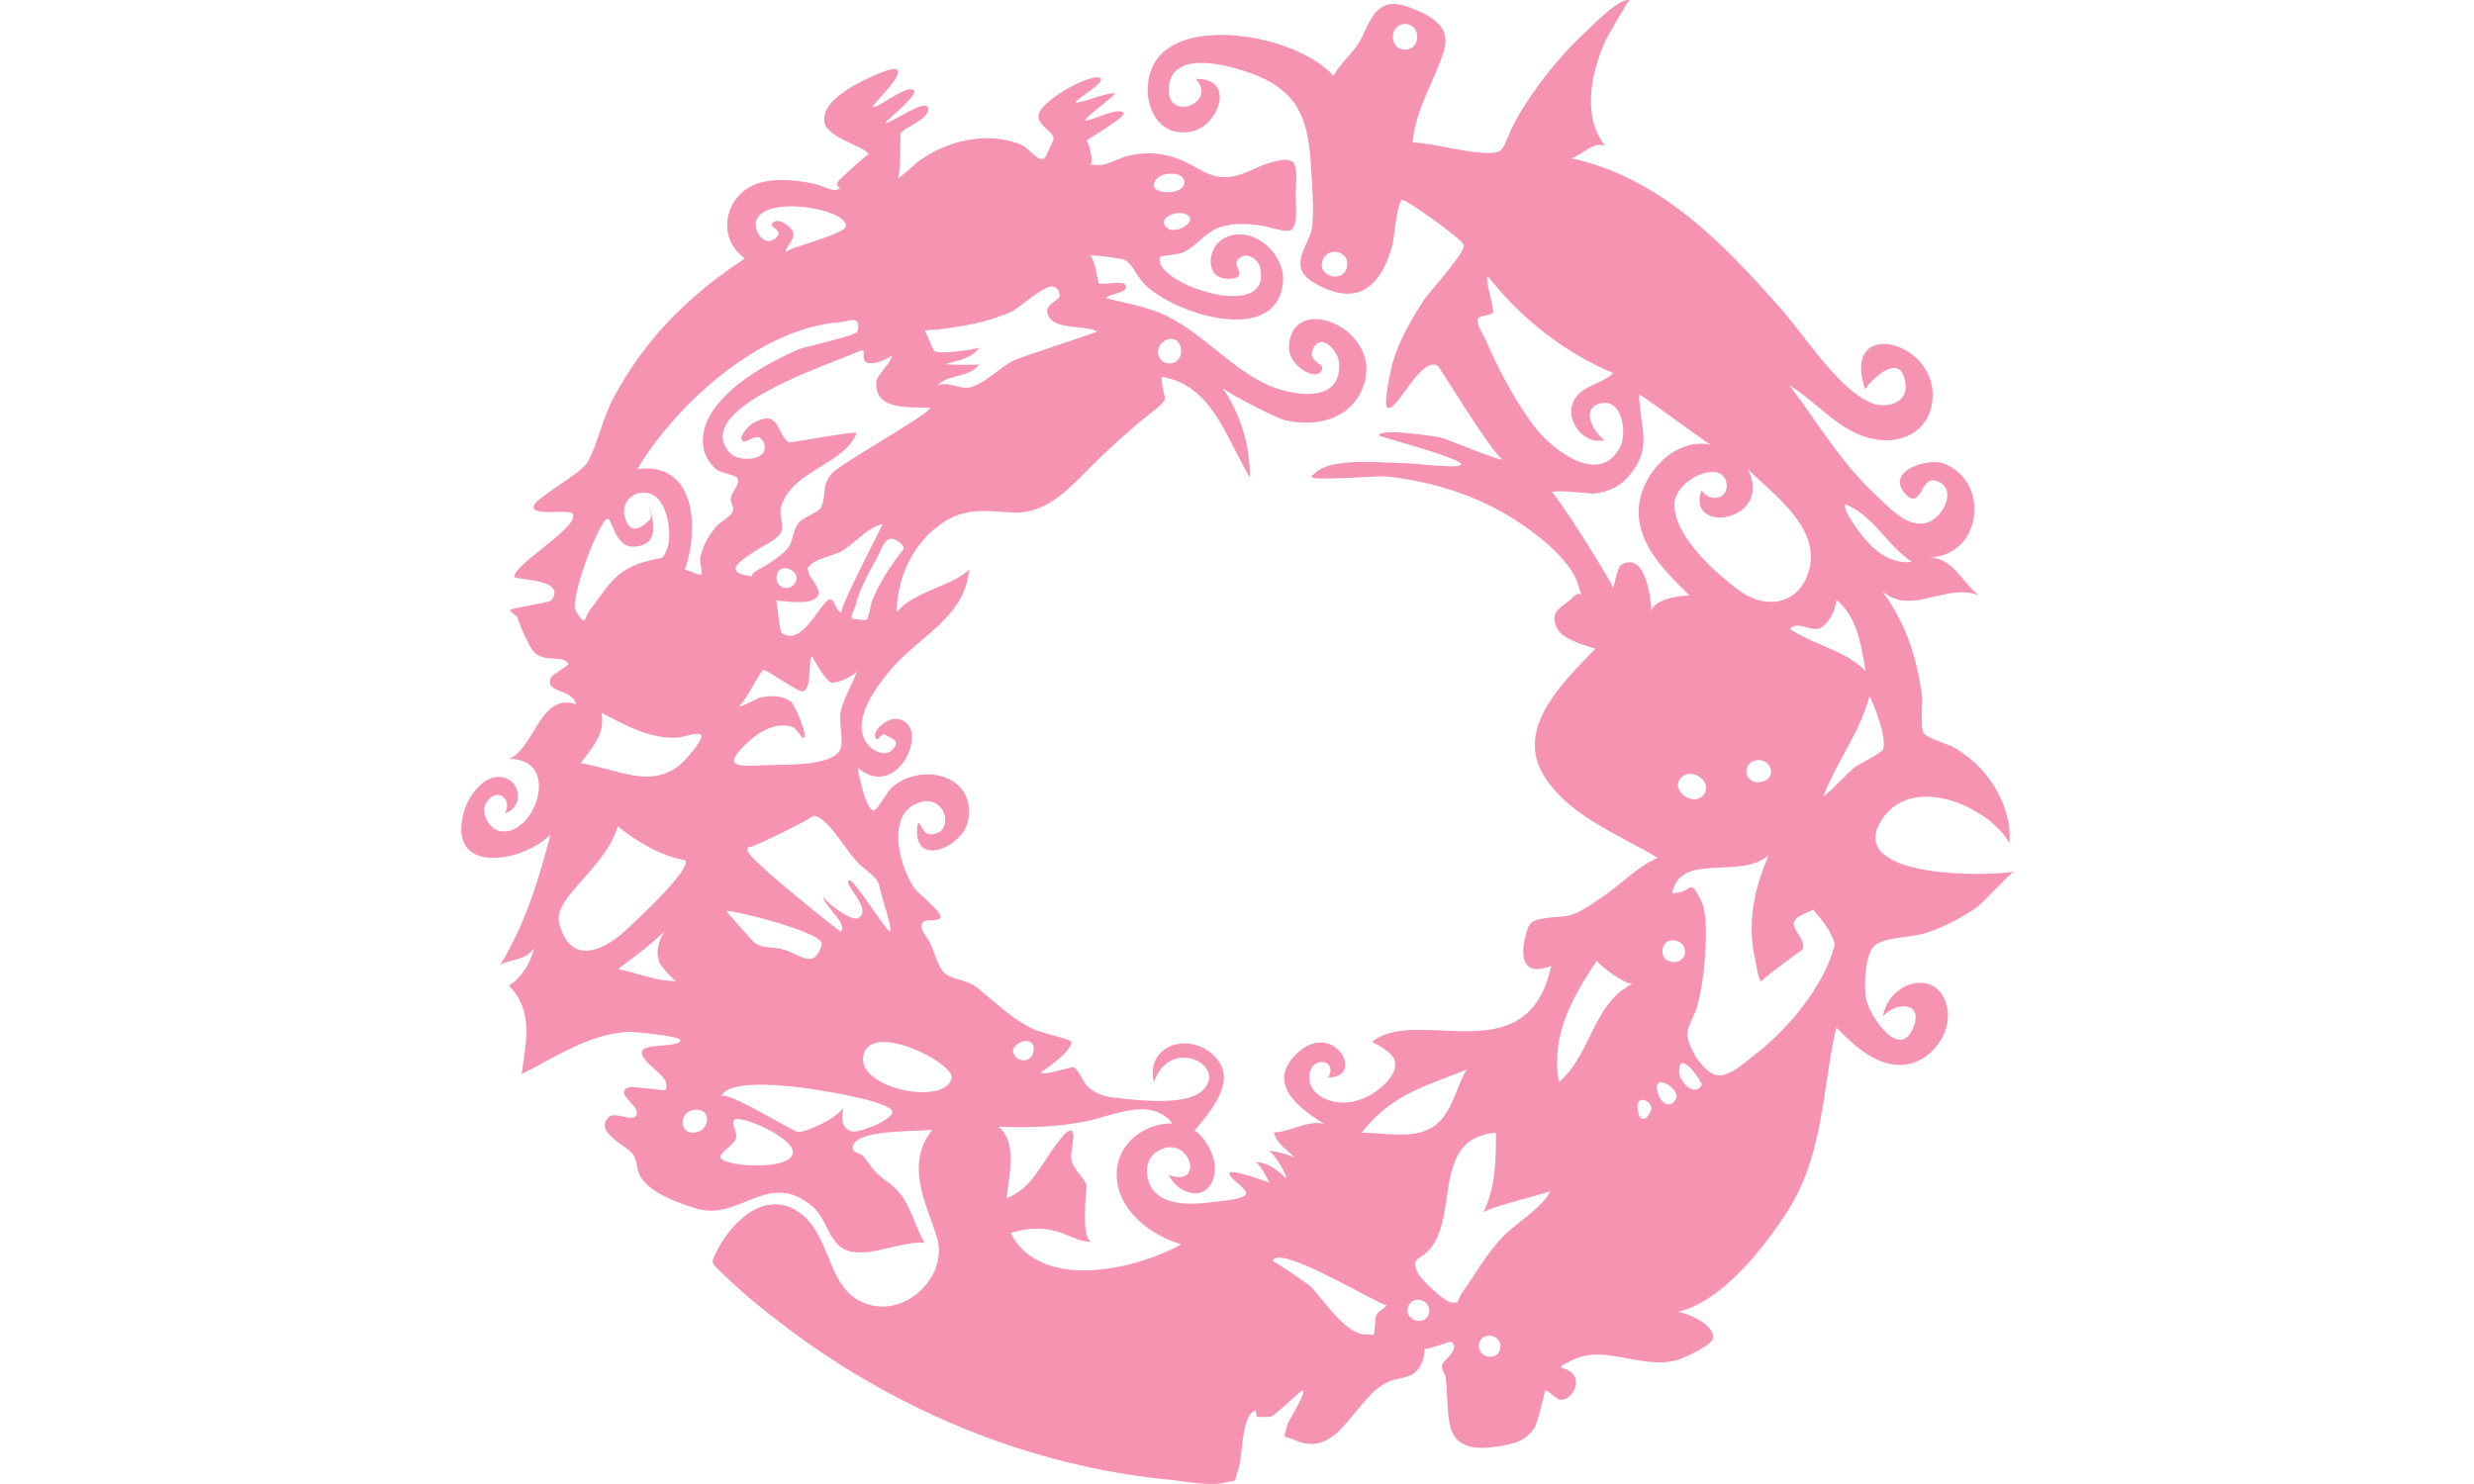 <svg width="295" height="177" viewBox="0 0 295 177" fill="none" xmlns="http://www.w3.org/2000/svg">
<path fill-rule="evenodd" clip-rule="evenodd" d="M239.605 100.546C237.039 96.078 227.926 92.229 224.386 97.759C219.88 104.784 236.947 104.573 240.167 103.956C239.928 104.019 238.915 105.055 237.893 106.101C236.971 107.045 236.042 107.995 235.668 108.244C233.766 109.572 231.73 110.589 229.563 111.297C228.984 111.495 228.153 111.607 227.278 111.725C225.811 111.922 224.222 112.136 223.502 112.801C222.351 113.907 222.263 117.491 222.484 119.039C222.794 120.942 226.598 126.914 228.235 122.313C229.253 119.349 225.846 119.57 224.519 121.251C225.183 117.004 231.111 115.323 232.173 120.145C232.836 123.154 230.315 126.516 227.351 126.958C224.032 127.489 221.024 124.702 218.945 122.534C218.455 124.724 218.123 126.92 217.794 129.101C216.992 134.41 216.204 139.622 213.193 144.389C210.539 148.548 205.318 155.361 200.01 156.467C200.983 156.511 204.522 157.971 204.257 159.608C204.124 160.449 201.16 161.776 200.585 161.997C198.518 162.846 196.291 162.432 194.093 162.024C191.821 161.601 189.579 161.185 187.578 162.174C185.836 163.032 185.909 163.055 186.432 163.221C186.826 163.345 187.476 163.551 187.799 164.254C188.241 165.271 187.401 166.82 186.251 166.952C185.886 167.001 185.414 166.622 185.004 166.293C184.669 166.023 184.375 165.787 184.215 165.846C184.304 165.802 183.286 169.917 182.932 170.359C182.092 171.509 181.207 171.996 179.791 172.306C177.27 172.836 174.04 173.235 173.067 170.58C172.69 169.536 172.617 167.979 172.549 166.532C172.513 165.771 172.479 165.04 172.403 164.431C172.345 164.085 172.238 163.864 172.141 163.667C172.016 163.41 171.911 163.194 171.961 162.794C171.988 162.63 172.217 162.387 172.484 162.102C173.085 161.464 173.879 160.619 173.022 160.007C172.991 159.991 172.649 160.106 172.197 160.259C171.362 160.541 170.153 160.949 169.837 160.891C169.926 161.865 169.483 163.015 168.731 163.679C168.189 164.14 167.513 164.285 166.837 164.43C166.41 164.522 165.984 164.613 165.59 164.785C164.17 165.43 163.337 166.409 162.356 167.561L162.272 167.66C161.986 167.988 161.704 168.335 161.418 168.685C159.622 170.888 157.718 173.225 154.397 171.775C153.621 171.42 153.279 171.454 153.191 171.32C153.103 171.187 153.269 170.888 153.512 169.872C153.536 169.788 153.721 169.465 153.966 169.035C154.622 167.886 155.712 165.975 155.326 165.846C155.225 165.826 154.544 166.441 153.783 167.129C152.876 167.948 151.854 168.871 151.565 168.943C151.123 169.076 149.884 168.987 149.884 168.987C149.87 168.987 149.855 168.906 149.836 168.799C149.797 168.579 149.738 168.25 149.619 168.28C148.533 168.611 148.249 171.101 148.024 173.074C147.919 173.995 147.827 174.803 147.672 175.225C147.314 176.166 147.364 176.449 147.248 176.563C147.135 176.673 146.864 176.622 145.903 176.862C144.577 177.168 142.597 176.9 140.969 176.678C140.478 176.612 140.02 176.549 139.62 176.508C132.453 175.845 125.375 174.208 118.562 171.775C109.227 168.412 100.467 163.546 92.636 157.441C90.424 155.759 88.301 153.99 86.31 152.043C85.496 151.252 85.075 150.946 84.999 150.57C84.927 150.211 85.171 149.787 85.69 148.814C87.681 145.141 91.884 141.602 95.866 145.053C97.271 146.316 98.004 148.1 98.725 149.857C99.799 152.472 100.849 155.027 104.05 155.715C108.563 156.644 113.076 151.91 111.704 147.531C111.493 146.861 111.252 146.186 111.01 145.508C109.734 141.925 108.421 138.241 111.173 134.745C110.695 134.803 109.969 134.832 109.127 134.865C106.152 134.981 101.73 135.154 101.661 136.913C101.661 137.297 102.035 137.442 102.393 137.582C102.613 137.668 102.827 137.751 102.944 137.886C103.136 138.138 103.3 138.363 103.451 138.568C104.17 139.549 104.562 140.083 105.953 141.071C107.669 142.284 108.316 143.873 109.02 145.6C109.369 146.455 109.731 147.344 110.244 148.238C108.956 148.139 107.535 148.475 106.124 148.808C104.385 149.219 102.66 149.627 101.219 149.212C99.831 148.826 99.204 147.604 98.558 146.344C98.093 145.435 97.617 144.507 96.839 143.858C93.832 141.335 91.427 142.306 88.955 143.304C87.136 144.038 85.281 144.787 83.124 144.168C81.045 143.549 77.55 142.354 76.355 140.319C76.125 139.942 76.043 139.516 75.96 139.082C75.868 138.6 75.774 138.108 75.471 137.665C75.281 137.387 74.813 137.051 74.285 136.671C72.965 135.723 71.268 134.505 72.595 133.241C72.963 132.873 73.666 133.031 74.331 133.18C74.945 133.319 75.525 133.449 75.78 133.152C76.245 132.636 75.641 131.97 75.093 131.364C74.7 130.93 74.335 130.527 74.409 130.232C74.549 129.53 75.443 129.636 76.248 129.732C76.457 129.757 76.66 129.781 76.842 129.79C77.507 129.816 78.028 129.899 78.425 129.962C79.347 130.108 79.594 130.147 79.408 129.126C79.332 128.689 78.708 128.12 78.06 127.53C77.201 126.748 76.299 125.927 76.577 125.321C76.775 124.881 77.859 124.792 78.921 124.703C79.994 124.615 81.044 124.527 81.133 124.083C81.266 123.596 75.692 123.065 75.161 123.065C71.34 123.205 68.047 124.984 64.776 126.751C63.918 127.214 63.062 127.677 62.198 128.109C62.25 127.731 62.308 127.347 62.367 126.961C62.856 123.73 63.381 120.266 60.694 117.579C62.198 116.562 63.172 115.057 63.703 113.067C63.041 114.045 62.099 114.293 61.156 114.542C60.648 114.676 60.141 114.81 59.676 115.057C62.685 110.058 64.189 105.059 65.649 99.529C62.242 102.935 53.261 104.44 55.297 96.874C55.783 95.105 57.553 92.45 59.721 92.671C62.11 92.937 62.552 96.255 60.207 97.007C61.136 95.282 59.367 93.954 58.128 95.503C57.155 96.742 58.217 98.865 59.632 99.131C63.703 99.883 67.109 90.504 60.694 90.504C61.916 90.025 62.748 88.653 63.585 87.274C64.838 85.208 66.102 83.125 68.702 84C68.477 83.101 67.62 82.759 66.859 82.455C65.971 82.1 65.214 81.798 65.738 80.726C65.779 80.643 66.26 80.316 66.749 79.983C67.301 79.608 67.864 79.225 67.817 79.178C67.454 78.624 66.786 78.59 66.044 78.551C65.068 78.501 63.964 78.444 63.26 77.187C62.862 76.479 61.844 74.356 61.712 73.648C61.692 73.55 61.507 73.416 61.31 73.276C61.065 73.099 60.802 72.91 60.827 72.763C60.827 72.653 61.993 72.432 63.189 72.206C64.392 71.979 65.627 71.746 65.738 71.613C67.184 69.673 64.111 69.272 62.401 69.049C61.809 68.972 61.38 68.916 61.358 68.826C61.173 68.212 62.826 66.888 64.572 65.489C66.6 63.863 68.755 62.137 68.303 61.304C68.149 61.014 67.274 61.037 66.32 61.062C65.094 61.094 63.738 61.13 63.614 60.508C63.499 60.025 65.036 58.979 66.65 57.881C68.138 56.868 69.691 55.811 70.073 55.111C70.703 53.941 71.15 52.633 71.6 51.316C72.035 50.044 72.473 48.764 73.082 47.59C74.276 45.333 75.692 43.166 77.284 41.13C80.514 37.06 84.496 33.654 88.831 30.822C85.336 28.389 86.442 23.346 90.114 21.974C92.238 21.178 94.892 21.443 97.105 21.93C97.319 21.963 97.67 22.095 98.05 22.237C98.688 22.477 99.41 22.749 99.715 22.638C100.261 22.496 100.197 22.447 100.055 22.338C99.887 22.209 99.609 21.996 100.113 21.443C100.201 21.355 103.582 18.15 103.564 18.475C103.594 18.11 102.749 17.716 101.727 17.238C100.271 16.558 98.455 15.71 98.299 14.541C98.034 12.728 100.024 11.312 101.352 10.471C102.06 10.029 106.351 7.773 106.97 8.304C107.528 8.773 105.983 10.489 104.944 11.642C104.417 12.227 104.02 12.668 104.095 12.728C104.253 12.868 104.954 12.444 105.784 11.943C107.046 11.18 108.605 10.238 109.005 10.825C109.297 11.247 107.259 13.072 106.185 14.033C105.794 14.383 105.531 14.618 105.555 14.63C105.75 14.736 106.519 14.31 107.403 13.821C108.727 13.089 110.306 12.215 110.598 12.772C111.018 13.583 109.74 14.341 108.665 14.979C108.04 15.35 107.482 15.681 107.369 15.957C107.357 15.979 107.357 16.27 107.357 16.707C107.357 18.017 107.357 20.647 107.059 21.31C107.59 20.956 109.448 19.32 109.404 19.32C111.881 17.506 114.845 16.444 117.942 16.488C119.358 16.532 120.906 16.798 122.145 17.462C122.301 17.548 122.551 17.783 122.824 18.04C123.251 18.441 123.734 18.895 124.003 18.921C124.224 18.921 124.313 18.966 124.401 19.01C124.401 18.947 124.446 18.907 124.534 18.826C124.571 18.793 124.615 18.752 124.667 18.7C124.655 18.712 124.725 18.573 124.833 18.359C125.12 17.79 125.672 16.693 125.64 16.532C125.578 16.1 125.191 15.744 124.79 15.376C124.329 14.953 123.85 14.514 123.826 13.922C123.738 12.064 130.374 8.569 131.214 9.321C131.589 9.669 130.379 10.533 129.403 11.232C128.764 11.689 128.225 12.074 128.295 12.197C128.374 12.336 129.203 12.073 130.149 11.774C131.308 11.407 132.643 10.984 132.984 11.179C133 11.195 132.522 11.589 131.911 12.093C130.835 12.979 129.344 14.207 129.401 14.32C129.489 14.479 130.151 14.236 130.946 13.942C132.141 13.501 133.639 12.949 133.957 13.48C134.174 13.82 132.272 15.024 130.866 15.915C130.26 16.299 129.746 16.625 129.533 16.798C129.932 16.975 130.551 20.116 129.843 19.541C130.001 19.672 130.19 19.663 130.402 19.652C130.546 19.645 130.699 19.638 130.861 19.674C131.439 19.784 132.377 19.397 133.227 19.046C133.743 18.834 134.226 18.634 134.577 18.567C137.01 18.037 139.045 18.258 141.257 19.275C141.701 19.478 142.124 19.714 142.543 19.948C143.585 20.53 144.609 21.102 145.903 21.134C147.223 21.163 148.361 20.664 149.508 20.16C150.052 19.921 150.598 19.681 151.167 19.497C154.735 18.363 154.679 19.42 154.513 22.554C154.504 22.723 154.494 22.899 154.485 23.08C154.475 23.3 154.492 23.624 154.511 23.998C154.574 25.207 154.664 26.943 153.954 27.416C153.525 27.692 152.307 27.372 151.35 27.12C150.928 27.009 150.557 26.912 150.327 26.885C148.557 26.664 146.699 26.531 145.018 27.283C144.278 27.621 143.66 28.161 143.042 28.7C142.366 29.29 141.691 29.879 140.859 30.203C140.726 30.247 138.382 30.601 138.382 30.557C136.833 33.521 151.654 38.786 150.282 32.017C150.017 30.69 148.292 29.849 147.495 31.132C147.327 31.384 147.532 31.85 147.682 32.191C147.769 32.388 147.837 32.543 147.805 32.592C147.767 32.649 147.747 32.71 147.728 32.771C147.656 32.995 147.583 33.221 146.61 33.256C143.602 33.388 143.867 29.628 145.858 28.477C149.176 26.575 153.291 30.203 152.981 33.654C152.273 41.573 139.355 37.237 136.258 33.654C135.979 33.342 135.737 32.964 135.495 32.587C135.085 31.945 134.675 31.306 134.09 30.999C133.78 30.822 129.843 30.291 129.799 30.513C130.304 30.152 130.751 32.5 130.922 33.401C130.96 33.604 130.985 33.734 130.993 33.742C131.194 33.907 131.756 33.852 132.36 33.794C133.22 33.712 134.163 33.621 134.267 34.14C134.372 34.637 133.535 34.886 132.823 35.099C132.33 35.246 131.896 35.375 131.878 35.556C132.587 35.752 133.312 35.918 134.04 36.084C135.446 36.404 136.864 36.728 138.205 37.282C140.722 38.317 142.839 40.015 144.962 41.718C146.83 43.217 148.703 44.719 150.858 45.776C153.733 47.147 160.104 48.43 159.662 43.21C159.529 41.794 157.361 39.405 156.476 41.838C156.214 42.597 156.836 43.067 157.278 43.4C157.506 43.573 157.686 43.709 157.671 43.829C157.494 45.82 153.556 43.829 153.689 41.263C154.087 34.627 165.147 39.317 162.537 46.13C161.077 50.023 156.963 50.996 153.202 50.111C152.348 49.917 146.923 47.233 145.792 46.282C147.96 49.447 149.044 53.104 149.044 56.969C148.384 55.863 147.796 54.712 147.218 53.578C145.158 49.544 143.211 45.73 138.514 44.935C138.514 45.914 138.673 46.485 138.786 46.89C139.02 47.729 139.054 47.852 137.054 49.404C134.975 51.041 133.073 52.766 131.17 54.58C130.636 55.082 130.107 55.621 129.571 56.166C127.088 58.691 124.477 61.346 120.729 61.127C120.402 61.107 120.083 61.085 119.773 61.064C116.688 60.85 114.389 60.69 111.616 62.941C108.607 65.33 106.926 69.224 106.926 73.028C108.016 71.648 109.901 70.851 111.71 70.086C113.207 69.453 114.652 68.842 115.553 67.941C115.239 71.833 112.542 74.122 109.816 76.435C108.701 77.382 107.58 78.333 106.616 79.399C104.803 81.478 100.998 86.168 103.652 88.999C104.227 89.619 105.555 90.238 106.351 89.486C107.358 88.512 106.582 88.15 105.955 87.858C105.757 87.765 105.573 87.68 105.466 87.584C105.348 87.466 104.994 87.8 104.758 88.023C104.64 88.134 104.552 88.218 104.537 88.203C103.652 87.186 105.909 85.726 106.661 85.726C111.394 85.814 107.236 95.857 102.281 91.565C102.325 92.052 103.21 96.653 104.183 96.653C104.448 96.653 104.968 95.858 105.446 95.126C105.766 94.637 106.068 94.176 106.262 93.999C109.625 90.902 116.349 92.229 115.465 97.759C114.934 100.989 109.05 103.555 109.359 98.865C109.431 97.887 109.567 98.118 109.822 98.552C110.041 98.924 110.347 99.444 110.775 99.485C113.916 99.838 113.031 94.574 109.581 95.724C105.422 97.096 107.369 103.82 109.182 106.121C109.27 106.234 109.563 106.502 109.934 106.842C110.872 107.701 112.305 109.014 112.147 109.395C111.999 109.739 111.468 109.755 110.972 109.77C110.577 109.782 110.205 109.793 110.067 109.97C109.655 110.509 109.994 111.026 110.414 111.668C110.58 111.92 110.758 112.192 110.908 112.492C111.083 112.854 111.241 113.283 111.403 113.72C111.774 114.724 112.163 115.777 112.81 116.208C113.314 116.537 113.859 116.697 114.421 116.861C115.144 117.072 115.893 117.292 116.615 117.889C117.141 118.314 117.645 118.742 118.141 119.163C119.812 120.583 121.401 121.933 123.517 122.888C123.66 122.952 124.239 123.113 124.924 123.304C126.141 123.642 127.691 124.074 127.719 124.215C128.029 125.189 124.755 127.489 124.136 127.887C124.103 128.277 126.123 127.737 127.233 127.439C127.634 127.332 127.917 127.256 127.941 127.268C128.369 127.419 128.654 127.944 128.95 128.489C129.175 128.902 129.406 129.327 129.71 129.613C130.816 130.63 132.011 130.852 133.471 130.984L133.543 130.992C135.967 131.262 141.277 131.852 143.248 130.188C146.699 127.224 139.532 123.375 137.585 129.082C136.612 124.968 141.125 123.154 144.221 125.454C147.927 128.255 144.793 132.02 142.624 134.626C142.566 134.696 142.508 134.765 142.452 134.833C143.867 135.807 145.062 138.063 144.841 139.833C144.354 143.46 140.638 142.752 139.355 140.142C143.779 141.735 141.877 135.276 138.249 137.178C136.966 137.842 136.568 139.125 136.833 140.452C137.585 144.08 142.186 143.726 144.885 143.328C144.919 143.324 144.969 143.32 145.032 143.314C145.779 143.247 148.353 143.014 148.557 142.443C148.696 142.073 148.121 141.581 147.559 141.102C147.047 140.665 146.547 140.238 146.61 139.921C146.699 139.346 151.212 140.983 151.388 141.071C151.167 140.629 150.15 138.638 149.619 138.594C151.211 138.638 152.318 139.523 153.379 140.585C153.379 139.883 151.77 137.311 151.225 137.267C152.326 137.314 153.384 137.666 154.397 138.063C154.128 137.794 153.858 137.562 153.599 137.338C152.878 136.717 152.233 136.161 151.875 135.055C152.731 135.055 153.595 134.777 154.46 134.498C155.607 134.129 156.757 133.759 157.892 134.037C154.839 132.179 150.902 129.17 154.662 125.631C158.998 121.517 162.935 128.507 158.379 128.507C159.617 126.339 156.211 125.808 156.122 128.418C156.034 130.276 157.936 131.294 159.529 131.471C161.608 131.736 163.909 130.63 165.28 129.126C167.448 126.781 166.165 125.543 163.599 124.26C165.638 122.632 168.728 122.77 171.949 122.914C177.395 123.158 183.216 123.419 184.968 115.19C182.225 116.34 181.207 114.925 181.782 112.182C182.258 109.844 182.565 109.794 184.362 109.502L184.481 109.483C184.953 109.409 185.346 109.385 185.713 109.362C186.447 109.316 187.076 109.277 188.02 108.864C189.05 108.388 190.187 107.593 191.144 106.924C191.256 106.846 191.365 106.77 191.471 106.696C192.169 106.21 192.846 105.657 193.527 105.101C194.833 104.034 196.153 102.956 197.665 102.316C196.575 101.66 195.411 101.037 194.23 100.404C190.473 98.392 186.538 96.283 184.215 92.716C180.652 87.288 185.781 81.977 189.499 78.126C189.751 77.865 189.996 77.611 190.232 77.364C190.16 77.342 190.084 77.32 190.005 77.296C188.627 76.887 186.259 76.183 185.631 74.886C184.887 73.301 185.728 72.686 186.614 72.037C186.94 71.799 187.272 71.556 187.534 71.259C188.153 70.595 188.507 70.861 188.64 71.037C188.551 70.905 188.418 70.551 188.197 69.799C187.18 66.392 182.313 62.941 179.437 61.26C175.19 58.783 170.235 57.367 165.413 56.836C165 56.785 163.595 56.853 162.017 56.931C159.541 57.052 156.638 57.195 156.476 56.925C156.41 56.806 156.36 56.766 156.336 56.754C156.377 56.755 156.499 56.725 156.742 56.482C158.315 54.837 162.778 55.042 165.81 55.181C166.529 55.214 167.169 55.243 167.669 55.243C167.85 55.243 168.354 55.29 169.006 55.35C170.9 55.525 174.052 55.815 174.217 55.42C174.436 54.92 169.884 53.581 166.881 52.697C165.635 52.33 164.655 52.042 164.395 51.925C164.572 50.996 171.518 52.102 171.828 52.191C172.031 52.238 172.884 52.571 173.949 52.987C175.899 53.749 178.558 54.788 179.216 54.845C178.269 54.309 174.822 48.884 172.844 45.772C172.05 44.523 171.493 43.646 171.43 43.608C170.217 42.963 168.778 44.937 167.562 46.606C166.692 47.799 165.936 48.836 165.457 48.651C164.838 48.43 165.944 43.608 166.077 43.21C166.829 40.6 168.244 38.211 169.66 35.954C169.88 35.61 170.46 34.92 171.146 34.103C172.666 32.291 174.71 29.856 174.527 29.185C174.35 28.522 167.625 23.744 167.227 23.832C166.758 23.957 166.466 26.179 166.257 27.77C166.17 28.431 166.097 28.983 166.032 29.23C164.838 33.609 162.316 36.662 157.361 34.096C155.282 33.034 154.751 32.15 155.237 30.38C155.403 29.819 155.611 29.374 155.812 28.946C156.149 28.226 156.465 27.552 156.52 26.442C156.624 25.025 156.539 23.58 156.454 22.151C156.431 21.751 156.407 21.353 156.388 20.956C156.122 15.648 155.636 11.577 150.371 9.233C147.805 8.082 139.443 5.339 139.355 10.693C139.266 14.541 145.239 12.285 142.584 9.41C147.407 9.277 145.372 15.028 142.054 15.692C137.099 16.665 135.55 10.294 137.983 7.021C141.788 1.844 154.928 4.41 158.998 9.056C159.445 8.223 160.031 7.559 160.62 6.89C161.315 6.103 162.014 5.311 162.493 4.233C163.864 1.225 164.838 -0.412 168.289 0.959C170.855 2.021 173.111 3.216 172.138 6.18C171.685 7.585 171.133 8.83 170.59 10.055C169.646 12.185 168.73 14.25 168.421 16.975C169.83 17.066 171.215 17.331 172.607 17.599C173.925 17.852 175.25 18.106 176.606 18.214C178.963 18.398 179.113 18.03 179.735 16.497C179.86 16.189 180.004 15.834 180.189 15.426C180.897 13.966 181.738 12.595 182.667 11.268C184.481 8.657 186.56 6.136 188.905 3.968C188.995 3.883 189.124 3.757 189.284 3.6C190.46 2.449 193.29 -0.32 194.302 0.03C194.17 -0.014 191.648 4.41 191.515 4.676C189.79 8.436 188.551 13.789 191.382 17.373C190.429 17.065 189.671 17.556 188.861 18.081C188.393 18.384 187.907 18.699 187.357 18.877C198.019 21.178 205.54 29.097 212.486 36.972C213.249 37.841 214.069 38.901 214.937 40.023C217.337 43.125 220.102 46.7 223.059 48.032C224.696 48.784 227.483 48.209 227.218 45.82C226.775 41.838 223.325 45.024 222.396 46.439C219.476 37.768 230.846 40.555 230.447 47.457C230.226 51.394 226.775 53.12 223.236 52.324C220.653 51.756 218.707 50.131 216.756 48.502C215.666 47.593 214.575 46.682 213.37 45.953C214.407 47.318 215.362 48.679 216.305 50.022C218.54 53.207 220.705 56.292 223.723 59.092C223.904 59.262 224.092 59.445 224.288 59.635C225.628 60.936 227.312 62.571 229.164 62.455C231.73 62.322 233.766 57.809 230.536 57.279C229.933 57.187 229.556 57.813 229.191 58.42C228.672 59.282 228.176 60.107 227.085 58.783C224.873 56.084 230.005 54.58 231.775 55.288C237.482 57.5 236.243 66.481 229.917 66.481C231.929 66.481 233.05 67.827 234.168 69.168C234.722 69.832 235.274 70.495 235.933 70.993C234.165 70.325 232.388 70.748 230.652 71.161C228.48 71.678 226.373 72.179 224.431 70.507C226.068 72.674 227.262 75.152 228.058 77.718C228.589 79.443 228.943 81.213 229.164 82.983C229.212 83.343 229.192 83.932 229.171 84.571C229.132 85.735 229.087 87.067 229.43 87.495C229.712 87.855 230.694 88.229 231.624 88.583C232.298 88.84 232.944 89.086 233.279 89.309C234.562 90.15 235.668 91.034 236.641 92.185C238.544 94.485 239.871 97.538 239.605 100.546ZM156.321 56.75C156.321 56.749 156.326 56.749 156.336 56.754C156.325 56.754 156.32 56.751 156.321 56.75ZM151.211 137.267C151.216 137.267 151.221 137.267 151.225 137.267C151.221 137.267 151.216 137.267 151.211 137.267ZM240.181 103.953C240.176 103.954 240.171 103.955 240.167 103.956C240.172 103.954 240.176 103.953 240.181 103.953ZM157.671 31.176C158.157 29.362 160.9 29.849 160.635 31.707C160.369 33.786 157.14 33.123 157.671 31.176ZM167.536 2.862C169.483 2.862 169.483 5.915 167.536 5.915C165.59 5.915 165.634 2.862 167.536 2.862ZM138.691 40.777C140.992 39.14 141.832 43.52 139.266 43.343C137.983 43.21 137.674 41.484 138.691 40.777ZM139.311 27.283C137.629 26.177 140.372 24.85 141.611 25.646C142.806 26.487 140.195 27.902 139.311 27.283ZM141.169 22.062C140.859 23.213 137.143 23.301 137.629 21.797C138.072 20.337 141.655 20.249 141.169 22.062ZM104.616 105.089C104.345 104.623 103.887 104.266 102.812 103.378C102.092 102.795 101.333 101.755 100.561 100.698C99.342 99.027 98.093 97.317 96.928 97.317C97.414 97.317 89.008 101.52 89.318 100.989C89.185 101.166 89.097 101.254 89.053 101.254C89.084 101.286 89.093 101.317 89.111 101.379C89.119 101.405 89.128 101.437 89.141 101.475C89.362 102.626 100.201 111.164 100.246 111.12C100.796 110.569 99.959 109.552 99.193 108.619C98.604 107.903 98.057 107.238 98.211 106.873C98.034 107.315 101.44 109.926 102.281 109.527C103.47 108.919 102.532 107.532 101.792 106.437C101.348 105.781 100.976 105.23 101.175 105.015C101.45 104.715 102.883 106.759 104.141 108.555C105.11 109.937 105.976 111.172 106.13 111.076C106.369 110.905 105.738 108.836 105.397 107.718C105.296 107.388 105.221 107.141 105.201 107.05C104.95 106.007 104.857 105.505 104.616 105.089ZM94.818 113.816C96.186 114.46 97.345 115.007 97.989 112.624C98.343 111.297 87.858 108.598 86.575 108.643C86.575 108.643 89.716 112.27 89.938 112.403C90.591 112.886 91.081 112.931 91.781 112.995C92.171 113.031 92.626 113.073 93.211 113.199C93.765 113.32 94.306 113.575 94.818 113.816ZM100.27 87.078C100.195 86.278 100.118 85.459 100.246 84.885C100.479 83.848 100.925 82.902 101.37 81.958C101.682 81.298 101.993 80.638 102.23 79.949C102.011 80.529 99.839 81.609 99.051 81.39C98.476 81.213 96.795 78.293 96.839 78.293C96.622 78.365 96.59 79.009 96.552 79.771C96.497 80.871 96.43 82.217 95.777 82.452C95.481 82.551 94.422 81.888 93.756 81.471C93.528 81.328 93.346 81.214 93.256 81.169C93.15 81.116 92.936 80.978 92.678 80.811C92.068 80.418 91.217 79.868 90.999 79.93C90.837 79.984 90.391 80.754 89.881 81.632C89.138 82.913 88.262 84.423 87.947 84.266C88.194 84.389 89.237 83.867 89.951 83.509C90.26 83.355 90.507 83.231 90.601 83.204C91.884 82.938 93.211 82.894 94.317 83.691C94.804 84.089 96.529 88.159 95.777 88.026C95.683 88.007 95.517 87.788 95.323 87.532C95.061 87.187 94.748 86.775 94.494 86.699C92.548 86.079 90.557 87.23 89.185 88.513C86.001 91.491 87.843 91.414 90.988 91.283C91.207 91.274 91.432 91.264 91.663 91.256C91.949 91.243 92.308 91.238 92.717 91.232C95.217 91.194 99.561 91.128 100.246 89.265C100.43 88.782 100.351 87.942 100.27 87.078ZM96.264 67.719C96.308 67.764 96.353 67.896 96.397 68.206C96.397 68.433 96.628 68.772 96.888 69.154C97.34 69.817 97.879 70.609 97.459 71.17C96.816 72.078 94.494 71.822 93.141 71.673C92.911 71.648 92.709 71.626 92.548 71.613C92.581 71.613 92.645 72.138 92.727 72.803C92.863 73.907 93.046 75.395 93.211 75.506C94.886 76.652 96.405 74.559 97.547 72.984C98.125 72.188 98.606 71.525 98.963 71.48C99.26 71.459 99.425 71.814 99.599 72.19C99.787 72.597 99.987 73.028 100.378 73.028C99.95 73.028 102.837 67.307 104.355 64.297C104.874 63.267 105.234 62.555 105.245 62.499C104.051 62.777 103.084 63.594 102.124 64.406C101.555 64.887 100.988 65.366 100.378 65.729C100.088 65.91 99.523 66.099 98.918 66.301C98.046 66.592 97.09 66.911 96.751 67.277L96.751 67.277C96.485 67.543 96.352 67.675 96.264 67.719ZM94.539 69.843C93.742 70.551 92.504 69.887 92.592 68.826C92.769 66.613 96.175 68.295 94.539 69.843ZM103.78 72.48C103.832 72.224 103.877 72.001 103.918 71.878C104.758 69.622 106.174 67.498 107.722 65.507C107.944 65.065 106.882 64.313 106.439 64.269C105.655 64.162 105.244 65.089 104.929 65.8C104.853 65.972 104.783 66.131 104.714 66.26C104.598 66.475 104.475 66.699 104.349 66.932C103.458 68.563 102.364 70.567 102.015 72.232C101.968 72.438 101.869 72.645 101.774 72.843C101.604 73.197 101.447 73.525 101.617 73.781C101.617 73.825 103.21 74.002 103.298 73.957C103.513 73.804 103.664 73.057 103.78 72.48ZM120.552 37.193C117.721 38.476 114.801 38.918 111.793 39.317C111.67 39.329 111.521 39.331 111.363 39.333C110.951 39.339 110.476 39.346 110.249 39.533C110.344 39.468 110.573 40.026 110.815 40.617C111.046 41.182 111.289 41.776 111.439 41.883C112.102 42.325 116.659 41.617 116.792 41.44C116.127 42.489 114.827 42.847 113.656 43.17C113.345 43.255 113.044 43.338 112.766 43.431C113.12 43.52 116.659 43.564 116.792 43.431C116.132 44.326 115.159 44.582 114.179 44.839C113.319 45.064 112.454 45.291 111.793 45.953C112.559 45.682 113.245 45.86 113.921 46.034C114.571 46.203 115.213 46.368 115.907 46.13C116.883 45.813 117.876 45.071 118.846 44.346C119.502 43.855 120.149 43.372 120.774 43.033C121.24 42.8 123.99 41.879 126.495 41.041C128.744 40.287 130.795 39.601 130.816 39.538C130.255 39.222 129.368 39.129 128.449 39.032C127.048 38.885 125.573 38.73 125.065 37.768C124.527 36.8 125.183 36.338 125.74 35.947C126.099 35.694 126.417 35.47 126.348 35.158C126.332 35.103 126.322 35.044 126.312 34.982C126.263 34.698 126.206 34.367 125.552 34.185C124.901 34.015 123.453 35.112 122.228 36.041C121.538 36.564 120.919 37.034 120.552 37.193ZM106.307 42.458C105.555 42.9 104.272 43.564 103.387 43.254C102.971 43.101 102.977 42.654 102.983 42.291C102.989 41.921 102.993 41.637 102.546 41.838C102.069 42.07 101.202 42.408 100.108 42.834C94.509 45.018 82.947 49.527 87.018 54.005C88.079 55.199 91.884 54.978 91.088 52.854C90.672 51.774 89.961 52.134 89.368 52.434C89.015 52.613 88.704 52.771 88.522 52.589C87.991 52.058 89.318 50.731 89.893 50.421C91.963 49.284 92.438 50.222 92.978 51.285C93.257 51.835 93.553 52.419 94.096 52.766C94.128 52.798 95.188 52.619 96.528 52.393C98.93 51.989 102.233 51.433 102.148 51.66C101.461 53.428 99.679 54.532 97.863 55.655C95.819 56.92 93.732 58.212 93.123 60.508C92.994 60.981 93.084 61.507 93.171 62.009C93.262 62.538 93.349 63.042 93.167 63.428C92.855 64.114 91.753 64.734 90.85 65.241C90.472 65.454 90.129 65.647 89.893 65.817C89.776 65.9 89.637 65.993 89.487 66.094C88.286 66.9 86.382 68.176 89.097 68.648C89.534 68.729 89.639 68.757 89.667 68.723C89.714 68.663 89.526 68.418 90.424 67.941C91.53 67.365 93.388 66.171 94.008 65.286C94.276 64.915 94.41 64.437 94.548 63.943C94.705 63.379 94.869 62.794 95.246 62.322C95.507 62.018 96.065 61.725 96.602 61.443C97.162 61.149 97.699 60.867 97.857 60.597C98.169 60.026 98.222 59.472 98.275 58.91C98.35 58.12 98.427 57.317 99.228 56.438C99.767 55.857 102.406 54.237 105.039 52.619C108.024 50.786 111.002 48.957 110.908 48.651C110.533 48.623 110.104 48.615 109.648 48.607C107.304 48.565 104.271 48.51 104.493 45.51C104.514 45.17 104.975 44.574 105.428 43.988C105.918 43.355 106.399 42.733 106.307 42.458ZM96.422 28.994C98.449 28.328 100.865 27.533 100.865 26.973C100.909 24.761 90.513 23.169 90.114 26.619C90.026 27.858 91.309 29.584 92.592 28.3C93.099 27.794 92.705 27.48 92.37 27.213C92.15 27.038 91.956 26.883 92.061 26.708C92.592 25.735 94.317 26.973 94.583 27.725C94.73 28.214 94.39 28.717 94.086 29.166C93.841 29.529 93.619 29.857 93.698 30.114C93.642 29.908 94.926 29.486 96.422 28.994ZM72.462 61.88C71.489 61.88 67.817 71.657 68.657 72.896C69.582 74.331 69.657 74.157 69.908 73.566C70.005 73.338 70.129 73.047 70.339 72.763C70.706 72.285 71.034 71.832 71.344 71.404C72.903 69.253 74.008 67.727 77.329 66.879C77.816 66.748 78.16 66.691 78.413 66.649C79.102 66.534 79.12 66.531 79.541 65.463C80.204 63.782 79.585 59.844 77.815 59.004C76.09 58.163 73.966 59.535 74.497 61.614C75.072 63.915 76.488 63.03 77.55 61.924C77.691 61.759 77.607 61.383 77.531 61.039C77.467 60.752 77.409 60.488 77.49 60.39C77.445 60.462 77.509 60.715 77.6 61.072C77.925 62.344 78.583 64.927 75.736 65.198C74.089 65.347 73.435 63.774 73.006 62.742C72.802 62.249 72.648 61.88 72.462 61.88ZM77.506 60.375C77.5 60.38 77.495 60.385 77.49 60.39C77.495 60.384 77.5 60.379 77.506 60.375ZM72.609 85.479C72.311 85.325 72.012 85.171 71.71 85.018C72.133 87.211 71.051 88.634 69.801 90.278C69.614 90.524 69.423 90.775 69.233 91.034C70.351 91.197 71.464 91.496 72.562 91.791C75.938 92.697 79.17 93.565 81.974 90.327C82.151 90.15 83.965 88.07 83.567 87.628C83.34 87.368 82.208 87.656 81.463 87.846C81.193 87.914 80.974 87.97 80.868 87.982C77.768 88.141 75.24 86.836 72.609 85.479ZM74.161 115.241C74.007 115.357 73.854 115.473 73.701 115.588C74.577 115.757 75.389 115.991 76.185 116.219C77.628 116.633 79.019 117.033 80.645 117.008C80.117 116.78 78.771 115.143 78.656 114.836C78.125 113.553 78.523 112.226 79.231 111.076C77.843 112.464 76.002 113.853 74.161 115.241ZM66.667 110.058C67.773 114.527 70.958 113.951 73.922 111.562C74.94 110.722 82.416 103.82 81.753 102.626C78.7 102.051 76.046 100.458 73.657 98.555C72.951 100.973 71.117 103.049 69.496 104.884C67.766 106.843 66.278 108.528 66.667 110.058ZM84.23 133.993C83.832 135.364 81.399 135.63 81.399 133.86C81.399 131.825 84.894 131.825 84.23 133.993ZM83.555 67.347C83.505 67.017 83.461 66.718 83.478 66.613C83.788 65.109 84.407 64.003 85.425 62.764C85.59 62.583 85.865 62.384 86.159 62.17C86.655 61.81 87.205 61.411 87.371 60.995C87.513 60.711 87.402 60.427 87.288 60.136C87.189 59.883 87.089 59.625 87.15 59.358C87.25 58.993 87.442 58.659 87.621 58.35C87.919 57.833 88.179 57.384 87.902 56.969C87.828 56.844 87.162 56.635 86.556 56.445C86.087 56.297 85.654 56.161 85.558 56.084C83.655 54.624 83.434 52.368 84.275 50.333C86 46.307 91.486 43.298 95.246 41.661C95.54 41.538 96.466 41.306 97.551 41.034C99.573 40.528 102.15 39.883 102.237 39.538C102.65 37.885 101.697 38.108 100.836 38.309C100.591 38.366 100.353 38.422 100.157 38.432C90.645 39.095 80.558 48.253 76.001 55.951C83.08 55.022 83.346 63.207 81.664 67.941C81.823 67.958 82.127 68.081 82.451 68.211C82.943 68.408 83.478 68.622 83.611 68.516C83.718 68.436 83.631 67.853 83.555 67.347ZM86.731 136.97C86.257 137.387 85.822 137.771 85.912 138.063C86.266 139.169 94.317 139.656 94.539 137.532C94.804 135.718 88.256 132.931 87.593 133.55C87.3 133.794 87.437 134.185 87.59 134.621C87.714 134.976 87.849 135.36 87.77 135.718C87.683 136.132 87.189 136.566 86.731 136.97ZM100.476 132.776C100.4 133.63 100.329 134.446 101.484 134.922C102.281 135.231 106.262 133.639 106.395 132.71C106.661 131.382 97.591 130.011 96.706 129.878C95.291 129.657 86.708 128.463 86 130.807C86.21 130.146 90.053 132.281 92.691 133.747C93.938 134.439 94.915 134.982 95.114 135.01C96.175 135.143 100.511 132.975 100.511 132.002C100.521 132.258 100.498 132.519 100.476 132.776ZM102.944 125.897C103.829 121.694 113.872 126.826 113.474 128.595C112.677 131.958 102.148 129.834 102.944 125.897ZM123.251 125.366C123.03 126.958 120.906 126.737 120.774 125.277C121.216 123.994 123.472 123.552 123.251 125.366ZM120.508 147.044C123.561 153.105 132.276 151.866 137.408 149.964C138.603 149.521 139.753 149.035 140.859 148.415C137.054 147.309 132.896 144.08 133.161 139.656C133.382 136.249 136.568 133.948 139.797 133.993C137.777 131.438 134.639 132.334 131.914 133.111C131.476 133.236 131.049 133.358 130.639 133.462C126.923 134.435 122.897 134.524 119.092 134.391C120.996 136.075 120.567 139.03 120.212 141.479C120.138 141.99 120.067 142.479 120.021 142.929C122.101 142.045 122.853 140.983 124.136 139.169C124.175 139.122 124.293 138.94 124.464 138.675C125.262 137.44 127.225 134.404 127.808 134.878C128.091 135.104 127.94 136.18 127.817 137.053C127.748 137.547 127.688 137.976 127.719 138.151C127.817 138.91 128.321 139.547 128.782 140.129C129.154 140.599 129.498 141.034 129.578 141.469C129.578 141.381 128.784 148.393 130.278 148.063C129.469 148.245 128.292 147.755 127.296 147.34C126.875 147.165 126.486 147.003 126.171 146.911C124.047 146.336 122.632 146.469 120.508 147.044ZM163.864 159.033C163.864 159.033 163.997 157.087 164.086 156.91C164.264 156.579 164.529 156.38 164.798 156.178C164.998 156.029 165.199 155.878 165.369 155.671C165.273 155.78 163.96 155.089 162.186 154.154C158.228 152.068 151.97 148.77 151.787 150.45C151.787 150.273 156.078 153.238 156.211 153.37C156.612 153.771 157.082 154.346 157.601 154.979C159.145 156.862 161.114 159.265 162.935 159.166C163.61 159.139 163.643 159.26 163.666 159.258C163.681 159.257 163.692 159.206 163.864 159.033ZM172.836 128.369C168.764 129.922 165.366 131.218 162.36 135.099C163.028 135.099 163.749 135.153 164.494 135.208C166.61 135.366 168.91 135.538 170.678 134.524C172.333 133.548 173.04 131.783 173.736 130.046C174.082 129.183 174.425 128.327 174.881 127.578C174.18 127.857 173.499 128.116 172.836 128.369ZM167.89 155.892C168.421 154.388 170.589 155.007 170.412 156.467C170.191 158.325 167.36 157.573 167.89 155.892ZM176.34 160.449C176.473 158.724 179.128 159.077 178.906 160.759C178.685 162.44 176.208 161.997 176.34 160.449ZM175.76 152.093C176.854 150.43 177.909 148.825 179.393 147.309C179.836 146.852 180.509 146.321 181.237 145.747C182.692 144.601 184.363 143.283 184.835 142.045C184.8 142.131 183.733 142.425 182.385 142.796C180.27 143.379 177.466 144.151 176.871 144.611C178.376 141.602 178.376 138.107 178.376 135.099C173.605 135.479 173.055 139.151 172.5 142.861C172.215 144.759 171.929 146.667 171.076 148.15C170.475 149.202 169.841 149.624 169.387 149.927C168.77 150.338 168.481 150.53 169.041 151.778C169.395 152.618 172.27 155.317 173.111 155.361C173.797 155.416 173.819 155.352 173.927 155.03C173.993 154.834 174.092 154.542 174.394 154.122C174.875 153.438 175.321 152.761 175.76 152.093ZM190.409 114.571C187.401 119.083 184.879 123.552 185.897 129.082C187.625 127.564 188.604 125.571 189.566 123.61C190.786 121.126 191.98 118.692 194.643 117.34C193.692 117.407 190.688 115.128 190.409 114.571ZM196.868 132.4C196.426 133.639 195.585 133.904 195.32 132.621C194.789 130.232 197.222 131.294 196.868 132.4ZM224.664 63.91C223.324 62.416 221.998 60.938 220.051 60.154C219.608 60.862 222.13 64.047 222.661 64.623C224.077 66.127 225.802 67.277 227.97 67.012C226.681 66.159 225.668 65.03 224.664 63.91ZM222.382 79.666C221.912 76.778 221.367 73.437 218.945 71.524C218.945 73.028 217.662 74.798 216.865 74.975C216.392 75.102 215.897 74.96 215.406 74.82C214.704 74.618 214.014 74.42 213.415 75.019C214.652 75.838 215.971 76.402 217.272 76.958C219.133 77.755 220.955 78.534 222.44 80.019C222.421 79.902 222.401 79.784 222.382 79.666ZM202.885 58.473C203.903 59.977 205.894 59.491 205.894 57.986C205.849 54.447 199.523 57.057 199.656 60.331C199.744 64.092 204.743 68.516 207.486 70.507C210.627 72.763 214.698 72.144 215.759 67.808C216.753 63.65 213.125 60.318 210.119 57.558C209.511 57 208.929 56.465 208.415 55.951C211.556 62.322 200.939 63.782 202.885 58.473ZM210.229 93.202C208.15 93.866 207.398 91.079 209.433 90.681C211.07 90.371 211.999 92.671 210.229 93.202ZM203.106 94.839C201.868 96.299 198.948 94.176 200.54 92.671C201.868 91.477 204.345 93.379 203.106 94.839ZM177.093 40.423C178.641 43.962 180.543 47.634 182.844 50.731C184.923 53.518 190.675 58.163 193.196 53.297C194.037 51.704 193.462 47.236 190.63 48.165C188.418 48.917 190.144 51.704 191.338 52.501C188.905 53.12 186.649 50.244 187.578 47.988C188.078 46.777 189.174 46.271 190.278 45.761C191.028 45.414 191.783 45.066 192.356 44.493C186.472 42.015 181.384 37.989 177.447 32.99C177.165 32.99 177.461 34.295 177.727 35.463C177.92 36.312 178.096 37.088 178.022 37.237C177.895 37.469 177.537 37.54 177.169 37.614C176.764 37.694 176.347 37.777 176.208 38.078C176.023 38.485 176.641 39.602 176.953 40.165C177.014 40.275 177.064 40.364 177.093 40.423ZM193.373 67.321C196.205 65.773 196.913 71.436 196.913 73.028C196.913 71.48 200.496 70.993 201.469 71.037C201.333 70.901 201.194 70.763 201.055 70.624C198.219 67.8 194.947 64.542 195.453 60.198C195.895 56.349 199.744 52.191 203.947 53.031C202.527 52.078 201.209 51.114 199.89 50.15C198.456 49.101 197.02 48.052 195.453 47.015C195.453 48.12 195.598 49.107 195.735 50.035C196.063 52.264 196.341 54.152 194.435 56.526C193.285 57.986 192.002 58.606 190.144 58.871C190.108 58.883 189.739 58.85 189.213 58.804C187.778 58.677 185.174 58.447 185.012 58.739C185.233 58.34 192.705 70.145 192.312 70.153C192.376 70.151 192.453 69.823 192.553 69.388C192.729 68.628 192.98 67.546 193.373 67.321ZM199.877 130.94C199.257 132.4 198.063 131.559 197.753 130.586C196.691 127.578 200.363 129.834 199.877 130.94ZM199.611 114.748C197.444 114.748 197.974 111.474 200.054 112.27C201.381 112.757 201.16 114.748 199.611 114.748ZM200.231 127.976C200.054 124.746 203.062 129.17 202.929 129.392C202.045 130.94 200.319 129.038 200.231 127.976ZM208.692 126.244C208.921 126.057 209.139 125.878 209.344 125.72C213.061 122.888 217.485 117.668 218.724 112.845C218.945 112.093 217.396 109.837 216.91 109.35C216.342 108.76 216.31 108.519 216.223 108.497C216.14 108.475 216.006 108.65 215.317 108.908C213.317 109.681 213.824 110.47 214.398 111.363C214.776 111.951 215.182 112.585 214.919 113.288C214.919 113.199 209.787 117.004 210.052 117.048C209.73 116.977 209.495 115.604 209.394 115.011C209.369 114.87 209.353 114.773 209.344 114.748C208.283 110.191 209.079 106.253 210.893 102.006C209.383 103.306 207.22 103.392 205.169 103.473C202.473 103.58 199.968 103.68 199.39 106.519C200.432 106.519 200.942 106.198 201.274 105.988C201.76 105.682 201.867 105.614 202.708 107.138C203.575 108.706 203.441 111.429 203.347 113.332C203.34 113.469 203.334 113.602 203.328 113.73C203.195 115.81 202.929 117.933 202.399 119.924C202.303 120.346 202.074 120.85 201.842 121.362C201.539 122.032 201.229 122.715 201.204 123.242C201.16 124.658 202.841 127.578 204.434 128.153C205.751 128.642 207.388 127.307 208.692 126.244ZM219.469 93.11C220.031 92.547 220.593 91.984 221.201 91.477C221.366 91.357 221.783 91.126 222.268 90.858C223.219 90.332 224.431 89.661 224.519 89.398C225.05 88.159 223.502 84.133 222.926 82.983C222.291 85.472 221.073 87.713 219.857 89.95C218.956 91.608 218.056 93.264 217.396 95.016C218.139 94.441 218.804 93.775 219.469 93.11Z" fill="#F593B1"/>
</svg>
